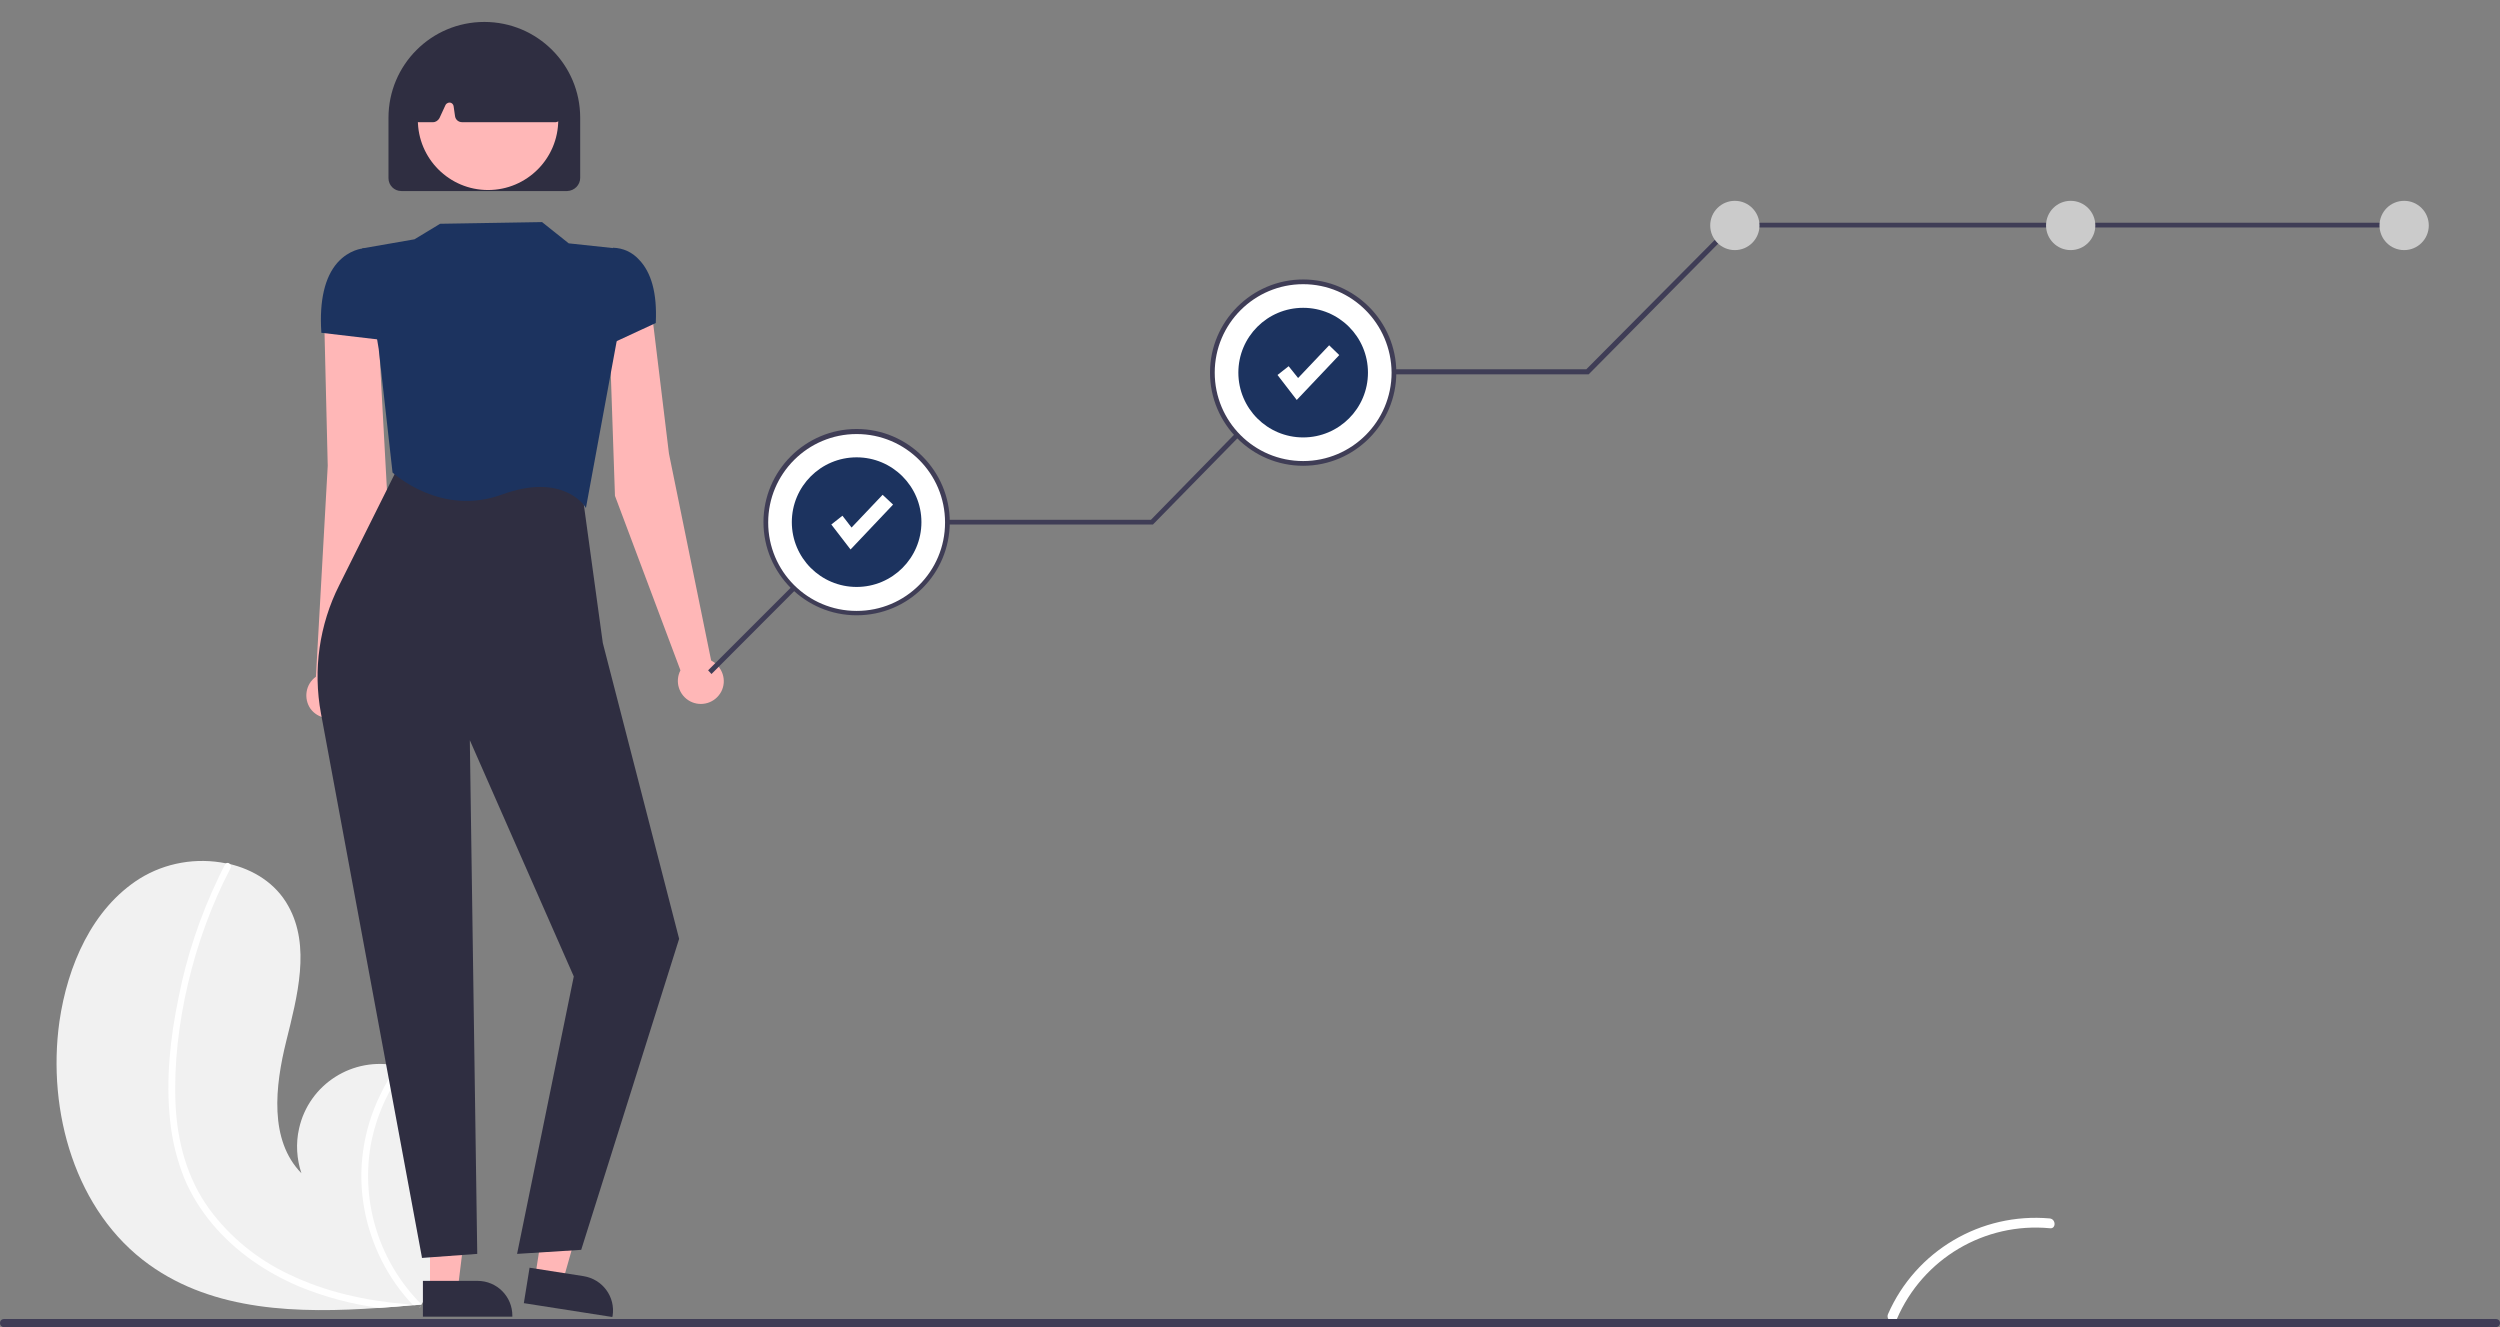 <?xml version="1.0" encoding="utf-8"?>
<!-- Generator: Adobe Illustrator 25.2.1, SVG Export Plug-In . SVG Version: 6.00 Build 0)  -->
<svg version="1.1" id="fcd3ea63-529b-43cc-897d-2b6991c5aac4"
	 xmlns="http://www.w3.org/2000/svg" xmlns:xlink="http://www.w3.org/1999/xlink" x="0px" y="0px" viewBox="0 0 740.7 393.2"
	 style="enable-background:new 0 0 740.7 393.2;" xml:space="preserve">
<rect x="0" y="0" width="740.7" height="393.2" fill="#808080" stroke="none"/>
<style type="text/css">
	.st0{fill:#FFFFFF;}
	.st1{fill:#3F3D56;}
	.st2{fill:#F1F1F1;}
	.st3{fill:#FFB7B7;}
	.st4{fill:#2F2E41;}
	.st5{fill:#1C335F;}
	.st6{fill:#CBCBCB;}
</style>
<path class="st0" d="M607.3,361c-20.4-1.8-39.7,9.6-47.9,28.3c-0.8,1.8,1.8,3.3,2.6,1.5c7.7-17.9,26-28.7,45.3-26.9
	C609.2,364.2,609.2,361.2,607.3,361L607.3,361z"/>
<path class="st1" d="M739.5,393.2H1.2c-0.7,0-1.2-0.5-1.2-1.2c0-0.7,0.5-1.2,1.2-1.2h738.3c0.7,0,1.2,0.5,1.2,1.2
	C740.7,392.7,740.1,393.2,739.5,393.2z"/>
<path class="st2" d="M44.2,374.7c19.2,13.8,44.1,14.5,68.1,12.8c3.4-0.2,6.7-0.5,10-0.8c0,0,0,0,0.1,0c0.2,0,0.3,0,0.5,0
	c0.7-0.1,1.4-0.1,2-0.2l-0.2,0.3l-0.5,0.9c0.2-0.3,0.4-0.6,0.5-0.9c0.1-0.1,0.1-0.2,0.2-0.3c6.2-10.8,12.4-22.1,14-34.5
	c1.6-12.8-2.9-27.4-14.3-33.7c-1.5-0.8-3.1-1.5-4.7-2c-0.7-0.2-1.4-0.4-2.1-0.5c-13.2-2.9-26.3,5.4-29.2,18.6c-1,4.4-0.7,9,0.7,13.2
	c-9.6-9.8-7.8-25.8-4.5-39.1c3.3-13.3,7.3-28.2,0.6-40.1c-3.7-6.7-10.3-10.8-17.7-12.5c-0.2,0-0.5-0.1-0.7-0.1
	c-8.8-1.8-18-0.2-25.6,4.5c-14.1,8.9-21.4,25.8-23.8,42.4C13.9,329.3,22.3,359,44.2,374.7z"/>
<path class="st0" d="M50.4,332c0.6,5.9,2,11.6,4.2,17.1c2,4.8,4.8,9.3,8.2,13.4c6.9,8.3,16,14.5,25.9,18.7
	c7.6,3.1,15.5,5.2,23.6,6.3c3.4-0.2,6.7-0.5,10-0.8c0,0,0,0,0.1,0c0.2,0,0.3,0,0.5,0c0.7-0.1,1.4-0.1,2-0.2l-0.2,0.3l-0.5,0.9
	c0.2-0.3,0.4-0.6,0.5-0.9c0.1-0.1,0.1-0.2,0.2-0.3c-12.3-12.3-18-29.8-15.1-47c1.5-8.4,5-16.3,10.1-23.2c-0.7-0.2-1.4-0.4-2.1-0.5
	c-2,2.7-3.7,5.5-5.1,8.5c-5.2,10.6-6.9,22.6-4.7,34.2c2,10.5,6.9,20.3,14.3,28.1c-0.6,0-1.3-0.1-1.9-0.2c-12-1-24-3.6-34.9-8.9
	c-9.3-4.4-17.4-11-23.5-19.3c-6.6-9.1-9.5-20-10-31.2c-0.5-11.9,1-24,3.7-35.6c2.8-11.9,7-23.4,12.6-34.2c0.3-0.5,0.1-1.1-0.4-1.4
	c-0.2-0.1-0.4-0.2-0.7-0.1c-0.2,0.1-0.4,0.2-0.5,0.4c-0.7,1.3-1.4,2.7-2,4c-5.4,11.3-9.4,23.2-11.8,35.5
	C50.4,307.6,49.1,320,50.4,332z"/>
<path class="st3" d="M210.7,195.7l-12.5-61.3l-5.5-45.3L180.5,97l1.7,49.9l19.4,51.7c-1.7,3.3-0.5,7.4,2.9,9.2
	c3.3,1.7,7.4,0.5,9.2-2.9C215.4,201.6,214.1,197.5,210.7,195.7C210.8,195.8,210.7,195.8,210.7,195.7L210.7,195.7z"/>
<path class="st3" d="M93.6,200.5l3.5-62.5L96,92.4l16.1,6l2.7,49.6L103,202c2.2,3,1.5,7.3-1.5,9.5c-3,2.2-7.3,1.5-9.5-1.5
	C89.9,207,90.5,202.7,93.6,200.5C93.6,200.5,93.6,200.5,93.6,200.5L93.6,200.5z"/>
<polygon class="st3" points="127.4,382.2 135.6,382.2 139.5,350.5 127.4,350.5 "/>
<path class="st4" d="M125.3,379.5l16.2,0h0c5.7,0,10.3,4.6,10.3,10.3v0.3l-26.5,0L125.3,379.5z"/>
<polygon class="st3" points="158.5,378.6 166.7,379.8 175.4,349.1 163.4,347.2 "/>
<path class="st4" d="M156.9,375.6l16,2.5l0,0c5.6,0.9,9.5,6.1,8.6,11.8l-0.1,0.3l-26.2-4.1L156.9,375.6z"/>
<path class="st4" d="M125,372.7l0-0.2L95.1,211.4c-2.4-12.9-0.5-26.3,5.4-38l18-36.1l53.8,7.3l6.3,45.9l22.6,87.6l0,0.1l-29,92.1
	l-19,1.2l16.8-82.2l-30.8-70l2.2,152.2L125,372.7z"/>
<path class="st5" d="M173.6,150.5l-0.4-0.6c-0.1-0.1-6.6-9.9-24.4-3.4c-18.2,6.7-32.2-6.3-32.4-6.4l-0.1-0.1l-4.1-36.6l-4.9-29.8
	l15.5-2.7l7.6-4.6l30.2-0.5l7.9,6.3l13.1,1.4l1.2,27.1l0,0L173.6,150.5z"/>
<path class="st5" d="M177.9,103.3V80.1l3.7-6.7l0.1,0c2.9,0.1,5.6,1.3,7.6,3.5c3.7,3.8,5.4,10,5,18.6l0,0.2L177.9,103.3z"/>
<path class="st5" d="M113.9,100.8l-18.7-2.2l0-0.2c-0.6-9.3,1-16.3,4.8-20.6c3.5-3.9,7.5-4.2,7.7-4.2l0.1,0l5.1,4.6L113.9,100.8z"/>
<path class="st4" d="M168.1,56.6h-49.2c-2.1,0-3.8-1.7-3.8-3.8V34.9c0-15.7,12.7-28.4,28.4-28.4c15.7,0,28.4,12.7,28.4,28.4v17.8
	C171.9,54.8,170.2,56.5,168.1,56.6z"/>
<circle class="st3" cx="144.6" cy="35.5" r="20.8"/>
<path class="st4" d="M164.4,36.2h-27.5c-1.1,0-2-0.8-2.1-1.9l-0.4-2.8c-0.1-0.7-0.7-1.2-1.4-1.1c-0.4,0.1-0.8,0.3-1,0.7l-1.8,3.9
	c-0.4,0.7-1.1,1.2-1.9,1.2h-4.2c-1.2,0-2.1-0.9-2.1-2.1c0-0.1,0-0.1,0-0.2l1.6-17.2c0.1-0.7,0.5-1.4,1.2-1.7c12.6-5.9,25.4-5.9,38,0
	c0.6,0.3,1.1,0.9,1.2,1.6l2.5,17.2c0.2,1.2-0.6,2.2-1.8,2.4C164.6,36.2,164.5,36.2,164.4,36.2L164.4,36.2z"/>
<polygon class="st1" points="210.8,199.7 209.8,198.6 254.4,154 341,154 384.6,109.4 470,109.4 513.1,66 713.8,66 713.8,67.4 
	513.8,67.4 470.7,110.9 385.2,110.9 341.6,155.4 255,155.4 "/>
<ellipse transform="matrix(0.16 -0.987 0.987 0.16 215.27 473.799)" class="st0" cx="386.1" cy="110.4" rx="26.9" ry="26.9"/>
<circle class="st6" cx="514" cy="66.8" r="7.3"/>
<circle class="st6" cx="712.3" cy="66.8" r="7.3"/>
<circle class="st6" cx="613.5" cy="66.8" r="7.3"/>
<path class="st1" d="M386.1,138c-15.2,0-27.6-12.4-27.6-27.6s12.4-27.6,27.6-27.6c15.2,0,27.6,12.4,27.6,27.6
	C413.7,125.6,401.3,138,386.1,138z M386.1,84.2c-14.4,0-26.2,11.7-26.2,26.2s11.7,26.2,26.2,26.2c14.4,0,26.2-11.7,26.2-26.2
	C412.2,95.9,400.5,84.2,386.1,84.2z"/>
<circle class="st5" cx="386.1" cy="110.4" r="19.2"/>
<polygon class="st0" points="384.2,118.5 378.5,111.1 381.8,108.5 384.6,112 393.8,102.3 396.8,105.2 "/>
<circle class="st0" cx="253.8" cy="154.7" r="26.9"/>
<path class="st1" d="M253.8,182.3c-15.2,0-27.6-12.4-27.6-27.6s12.4-27.6,27.6-27.6s27.6,12.4,27.6,27.6
	C281.4,170,269.1,182.3,253.8,182.3z M253.8,128.6c-14.4,0-26.2,11.7-26.2,26.2s11.7,26.2,26.2,26.2s26.2-11.7,26.2-26.2
	C280,140.3,268.3,128.6,253.8,128.6z"/>
<circle class="st5" cx="253.8" cy="154.7" r="19.2"/>
<polygon class="st0" points="252,162.8 246.3,155.4 249.6,152.8 252.3,156.3 261.5,146.6 264.6,149.5 "/>
</svg>
